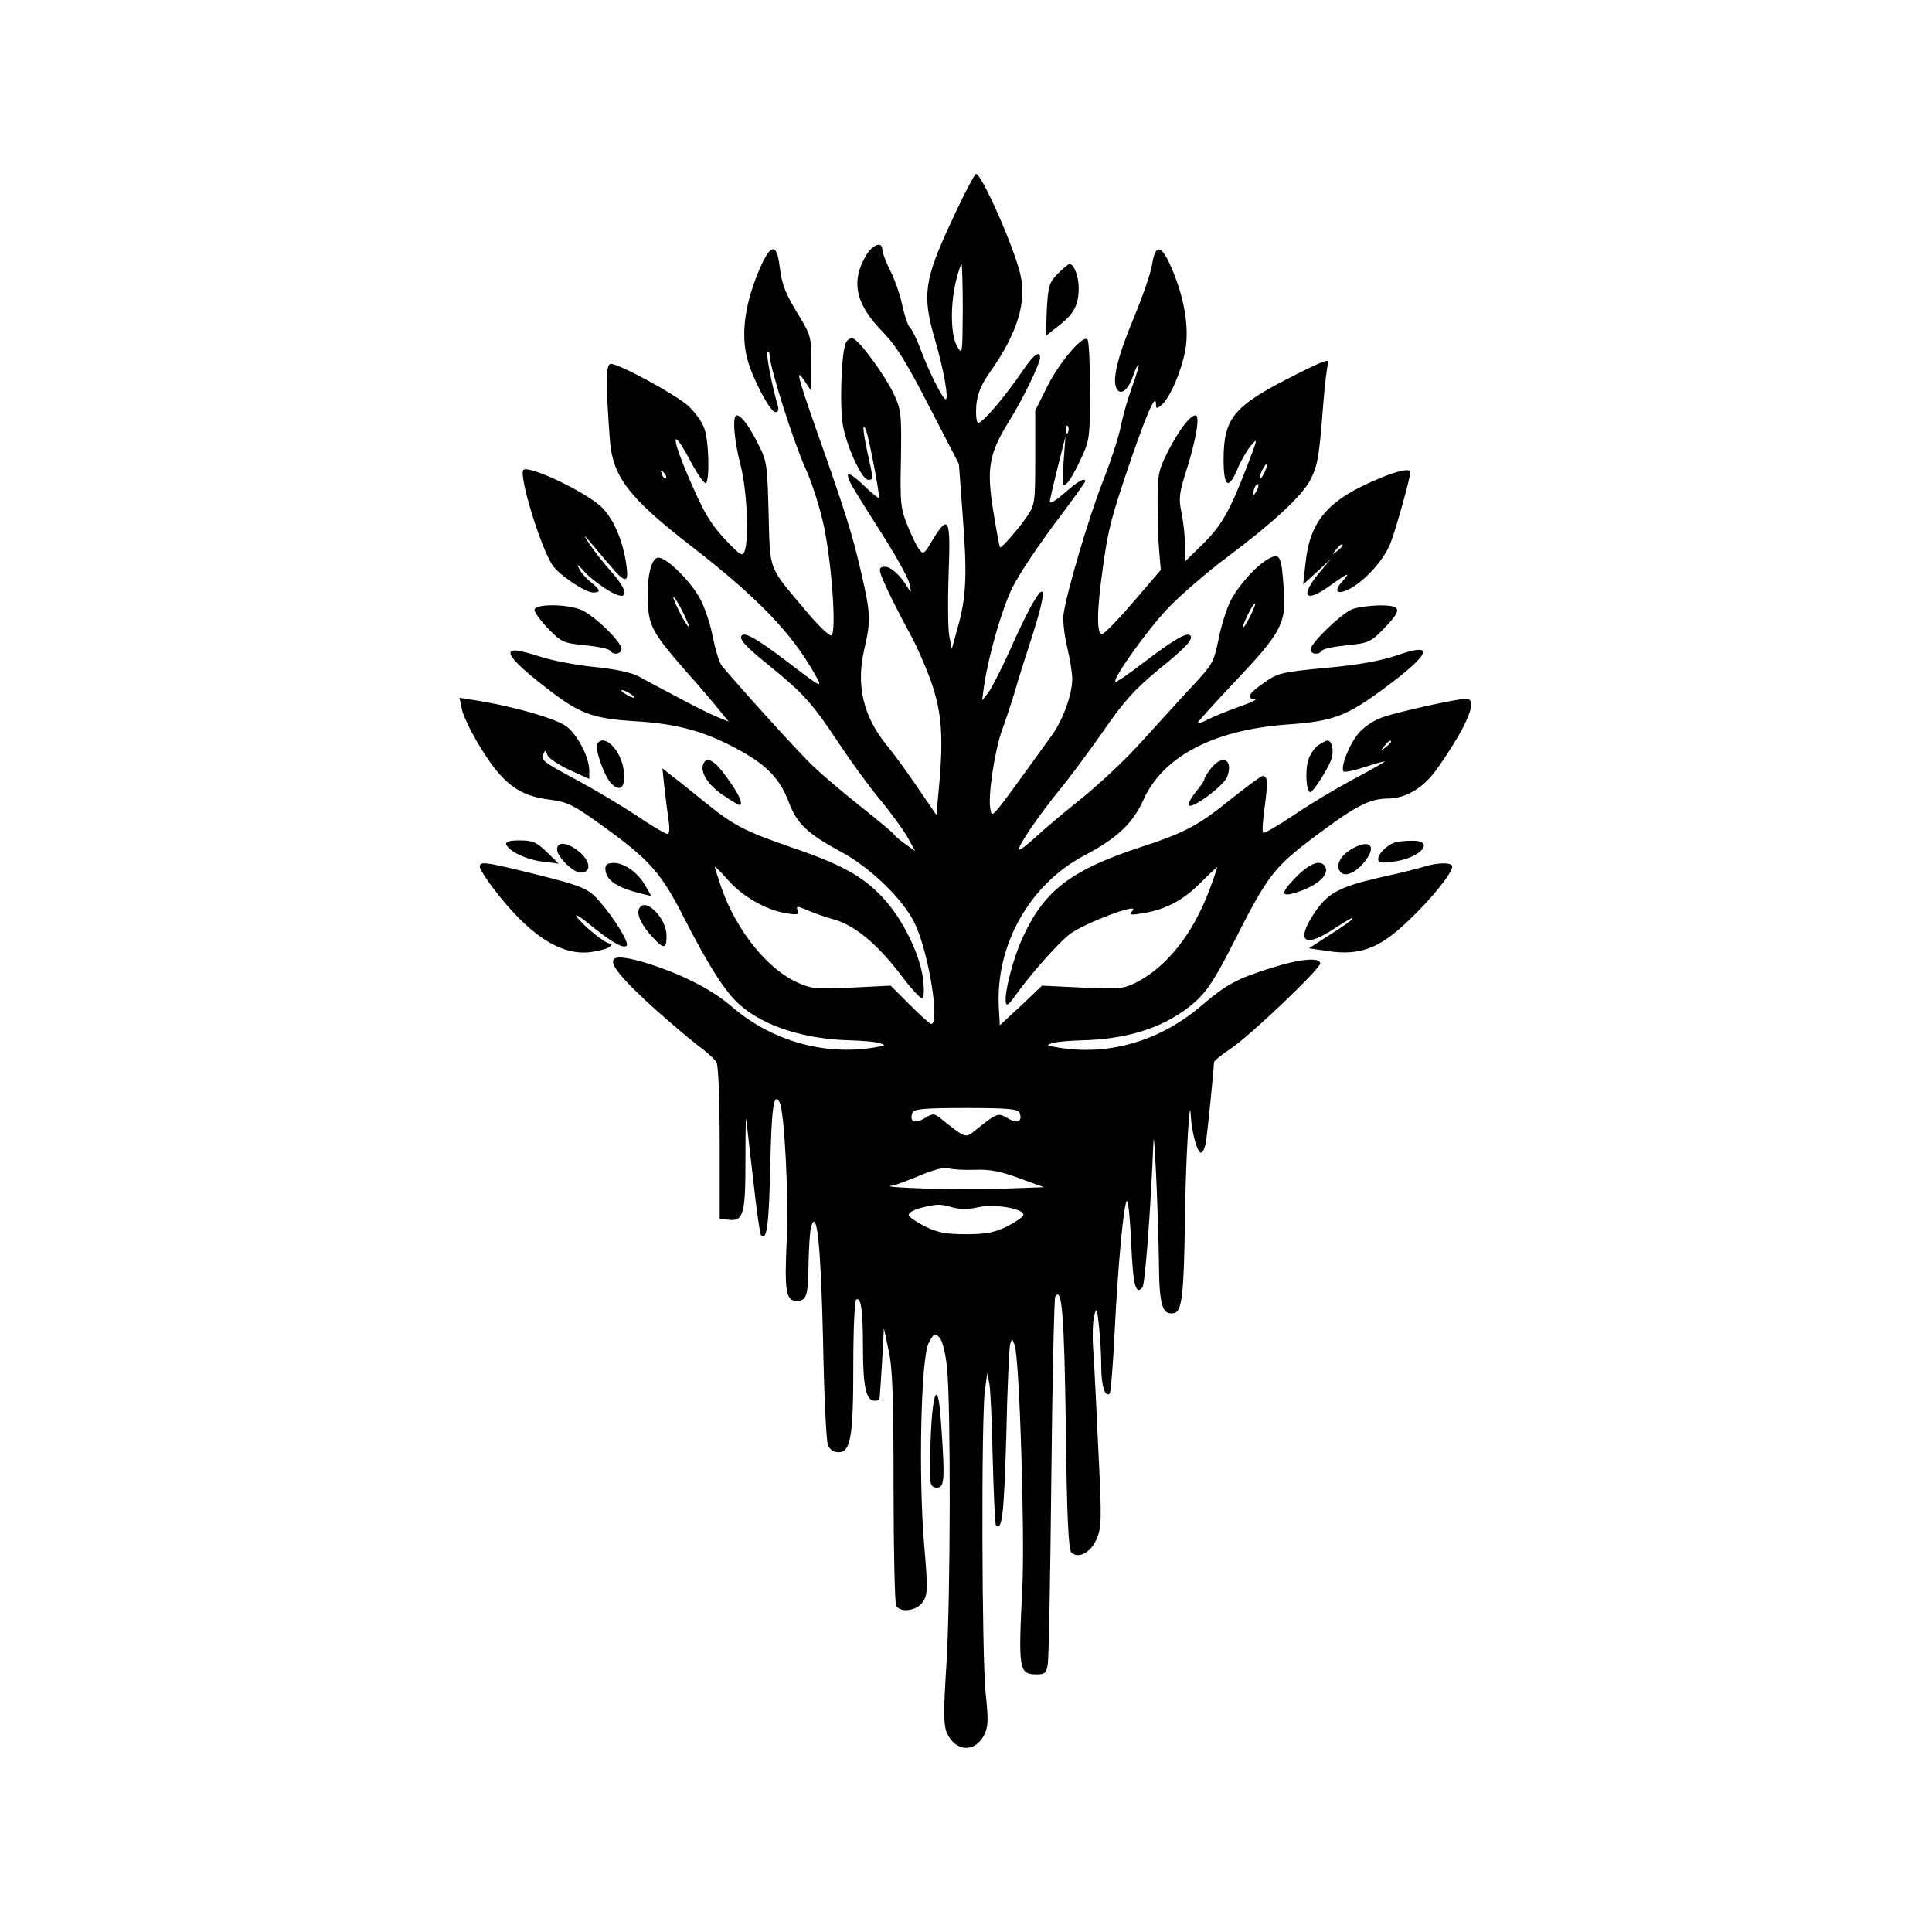 <?xml version="1.0" encoding="UTF-8" standalone="yes"?>
<svg version="1.0" xmlns="http://www.w3.org/2000/svg" width="450pt" height="450pt" viewBox="0 0 600 600" preserveAspectRatio="xMidYMid meet">
  <g transform="translate(0,600) scale(0.1,-0.1)" fill="#000000" stroke="none">
    <path d="M2955 5313 c-85 -182 -92 -230 -51 -369 27 -93 43 -184 33 -184 -9 0
-53 87 -78 155 -11 30 -26 61 -33 68 -7 6 -17 38 -24 69 -6 31 -23 80 -37 107
-14 28 -25 57 -25 66 0 26 -29 16 -49 -16 -49 -81 -35 -151 46 -235 46 -47 76
-95 149 -237 l92 -178 12 -163 c14 -182 11 -250 -16 -346 l-18 -65 -8 40 c-4
22 -5 109 -2 193 7 173 0 187 -50 105 -26 -45 -29 -46 -42 -28 -8 10 -24 44
-36 74 -21 51 -23 70 -20 205 2 138 1 152 -21 200 -31 65 -113 176 -131 176
-8 0 -17 -8 -20 -17 -14 -36 -19 -209 -7 -261 15 -70 59 -162 77 -162 17 0 17
-1 -1 80 -16 73 -18 106 -5 73 8 -21 40 -185 40 -208 0 -5 -20 11 -45 35 -24
24 -48 41 -51 37 -4 -4 6 -28 23 -54 16 -27 59 -95 96 -153 36 -58 69 -118 72
-135 6 -27 5 -28 -6 -10 -22 38 -52 65 -71 65 -15 0 -18 -5 -13 -22 9 -28 51
-113 92 -188 17 -30 46 -95 64 -145 34 -97 40 -174 24 -341 l-7 -75 -58 85
c-32 47 -74 105 -94 129 -75 91 -98 188 -72 300 21 91 20 111 -10 241 -27 117
-47 182 -138 439 -60 171 -67 199 -36 152 l20 -30 0 85 c0 80 -2 89 -36 145
-46 75 -55 98 -63 159 -8 68 -26 69 -56 4 -50 -110 -66 -212 -44 -293 15 -59
71 -165 87 -165 8 0 11 7 8 18 -20 70 -38 164 -32 169 3 3 6 -1 6 -10 0 -35
73 -266 110 -348 23 -50 48 -131 60 -189 24 -120 38 -324 22 -333 -5 -4 -41
30 -79 76 -119 141 -111 120 -116 302 -4 151 -5 163 -32 215 -29 58 -53 90
-67 90 -14 0 -9 -74 12 -155 20 -78 27 -230 12 -268 -6 -15 -13 -11 -48 25
-59 62 -76 90 -132 221 -52 124 -42 139 17 26 18 -32 36 -59 42 -59 14 0 11
136 -5 173 -7 18 -28 47 -47 65 -34 33 -215 132 -242 132 -16 0 -16 -57 -3
-237 9 -114 59 -179 254 -330 204 -158 311 -269 382 -396 27 -47 25 -46 -89
41 -87 66 -127 89 -137 79 -11 -11 11 -35 91 -99 98 -80 128 -112 210 -236 35
-53 92 -132 127 -174 35 -42 74 -96 87 -119 l23 -42 -31 22 c-17 12 -33 26
-36 31 -3 5 -49 43 -103 86 -53 42 -119 98 -145 123 -40 37 -225 241 -285 313
-8 9 -20 49 -28 88 -7 39 -25 93 -40 121 -32 58 -108 132 -132 127 -21 -4 -34
-66 -30 -144 4 -70 17 -93 123 -214 37 -41 80 -92 97 -113 l31 -38 -37 15
c-20 8 -76 36 -124 62 -48 25 -103 55 -122 65 -21 11 -75 22 -137 28 -57 6
-130 20 -163 31 -33 11 -69 20 -80 20 -34 0 -9 -33 77 -101 121 -96 156 -110
298 -119 133 -8 220 -33 329 -94 80 -45 120 -88 146 -158 25 -66 57 -97 163
-154 91 -49 195 -150 229 -224 42 -89 78 -310 50 -310 -4 0 -34 27 -67 60
l-59 59 -121 -6 c-108 -5 -125 -4 -167 15 -95 42 -191 162 -238 296 -11 33
-20 61 -20 64 0 3 18 -15 39 -39 46 -53 120 -95 181 -105 37 -6 42 -5 37 9 -5
14 -2 14 31 0 20 -9 58 -22 84 -29 64 -19 132 -76 202 -167 32 -43 63 -77 69
-77 6 0 8 21 4 56 -8 77 -64 192 -127 258 -61 65 -128 102 -281 154 -150 52
-180 68 -274 144 -43 35 -89 72 -103 82 l-25 20 7 -65 c4 -35 10 -81 13 -101
3 -23 2 -38 -5 -38 -5 0 -50 26 -98 59 -49 32 -125 77 -169 101 -120 65 -125
68 -118 87 6 15 7 15 13 -2 3 -9 34 -30 68 -46 l62 -28 0 27 c-1 40 -33 104
-68 134 -30 25 -168 65 -291 84 l-44 7 7 -34 c3 -18 25 -64 47 -102 77 -130
127 -169 231 -181 51 -7 70 -16 165 -85 141 -102 177 -143 247 -281 78 -152
129 -232 174 -271 76 -67 203 -107 347 -110 33 -1 71 -4 85 -8 23 -7 21 -8
-15 -14 -156 -26 -321 21 -445 129 -63 54 -162 103 -272 136 -135 39 -126 1
34 -144 46 -41 106 -92 133 -113 28 -20 55 -45 60 -54 6 -9 10 -112 10 -251
l0 -235 26 -3 c48 -6 54 16 54 182 0 83 1 142 2 131 2 -11 11 -95 22 -188 10
-92 21 -171 25 -174 17 -18 24 32 28 211 4 189 11 236 29 203 15 -26 29 -295
22 -433 -7 -155 -2 -184 31 -184 31 0 36 15 37 118 1 48 4 98 8 112 18 61 30
-55 37 -350 3 -168 10 -315 15 -327 6 -15 17 -23 33 -23 38 0 46 47 46 272 0
108 4 199 9 202 15 9 21 -34 21 -151 0 -118 10 -163 35 -163 8 0 16 1 16 3 1
1 4 52 8 112 l6 110 15 -70 c12 -55 15 -148 15 -425 0 -195 4 -361 8 -367 15
-23 65 -15 83 12 15 23 16 39 4 178 -18 214 -10 579 14 626 16 30 19 32 33 18
9 -9 19 -46 24 -94 12 -117 11 -723 -2 -925 -9 -142 -9 -183 1 -208 25 -60 87
-65 116 -9 13 27 14 45 5 130 -12 111 -14 864 -2 944 l7 50 7 -35 c3 -19 8
-124 10 -233 3 -109 7 -200 10 -204 19 -19 25 34 32 274 3 148 9 277 12 288 6
19 6 19 14 -2 15 -41 32 -580 24 -753 -13 -259 -11 -270 46 -270 24 0 29 5 33
33 3 17 8 279 11 581 3 302 9 554 12 559 21 34 28 -55 33 -405 3 -270 8 -380
17 -389 21 -21 59 -2 78 40 16 37 17 56 6 278 -6 131 -13 272 -16 313 -3 41
-1 89 3 105 8 27 9 23 15 -34 4 -35 7 -91 7 -125 0 -59 12 -97 26 -84 4 4 10
85 15 180 10 209 29 418 39 418 4 0 10 -59 13 -132 6 -131 14 -161 35 -136 8
11 25 231 34 450 2 64 15 -217 17 -368 1 -138 10 -169 47 -162 25 4 31 61 34
298 2 171 15 395 18 315 3 -51 20 -115 32 -115 5 0 12 15 15 33 5 30 25 228
25 248 0 4 24 24 53 43 60 40 277 247 277 264 0 20 -64 14 -152 -14 -108 -34
-140 -52 -213 -114 -131 -113 -291 -160 -450 -133 -36 6 -38 7 -15 14 14 4 52
7 85 8 152 3 270 43 357 120 36 32 62 72 114 174 112 221 128 242 261 342 123
92 165 114 222 115 59 0 115 35 158 98 93 134 124 212 86 212 -28 0 -203 -39
-255 -56 -28 -9 -59 -29 -77 -49 -30 -34 -60 -110 -48 -121 3 -3 33 3 66 14
34 11 61 19 61 17 0 -2 -44 -27 -97 -55 -54 -29 -138 -79 -186 -112 -49 -33
-91 -57 -94 -54 -4 3 -1 41 5 83 10 76 9 93 -7 93 -5 0 -48 -32 -96 -70 -102
-83 -145 -106 -280 -150 -214 -70 -299 -133 -365 -273 -35 -72 -67 -202 -54
-216 3 -3 12 6 22 20 48 69 142 175 177 200 50 35 213 96 193 72 -12 -15 -9
-16 32 -9 70 11 126 41 180 96 28 28 50 49 50 46 0 -3 -11 -35 -25 -72 -51
-135 -131 -236 -226 -285 -40 -20 -53 -21 -168 -16 l-125 6 -65 -62 -66 -61
-3 54 c-11 195 95 383 265 473 100 52 151 100 183 171 61 137 218 219 447 236
145 10 186 26 308 117 141 105 152 140 31 97 -48 -16 -116 -29 -217 -38 -138
-13 -151 -16 -193 -46 -48 -33 -58 -50 -28 -51 9 0 -12 -11 -48 -23 -36 -13
-80 -31 -98 -40 -17 -9 -32 -14 -32 -10 0 3 52 60 115 127 144 152 160 182
152 285 -7 106 -12 115 -45 98 -39 -20 -96 -84 -121 -133 -12 -24 -28 -75 -36
-115 -17 -80 -16 -78 -100 -168 -33 -36 -98 -107 -144 -158 -46 -51 -127 -127
-180 -170 -53 -42 -117 -96 -144 -121 -26 -24 -49 -42 -52 -39 -7 6 59 103
123 182 32 38 93 121 138 185 64 93 98 130 169 189 88 71 113 98 101 109 -10
10 -50 -13 -141 -82 -48 -37 -89 -65 -91 -62 -9 9 97 158 162 227 38 40 121
112 184 159 143 107 236 193 260 242 22 43 27 71 39 229 5 63 12 123 16 133 6
14 -17 6 -96 -34 -198 -99 -229 -135 -229 -267 0 -84 15 -95 43 -29 9 23 28
56 41 72 23 28 22 23 -10 -60 -54 -141 -80 -187 -139 -245 l-55 -54 0 51 c0
29 -5 74 -11 102 -9 44 -7 59 16 132 30 95 42 169 28 169 -17 0 -50 -43 -85
-110 -30 -60 -33 -72 -33 -160 0 -52 2 -121 5 -152 l5 -58 -85 -99 c-47 -55
-91 -100 -97 -100 -18 -1 -17 72 2 206 17 123 26 156 89 341 50 144 75 200 76
168 0 -16 2 -16 16 -5 26 21 61 101 74 166 15 73 -2 172 -44 266 -30 68 -48
70 -58 6 -3 -24 -29 -98 -56 -164 -52 -124 -70 -199 -53 -224 13 -20 37 0 51
45 7 20 14 33 16 31 2 -2 -7 -33 -20 -68 -13 -36 -29 -90 -35 -122 -6 -31 -31
-109 -56 -172 -43 -109 -112 -342 -122 -412 -3 -17 2 -63 11 -102 9 -38 16
-83 16 -99 0 -48 -29 -128 -63 -175 -197 -273 -185 -258 -191 -231 -9 36 12
178 35 244 11 30 29 84 40 120 10 36 35 115 55 176 64 200 29 177 -70 -46 -26
-58 -56 -116 -66 -130 l-20 -25 6 45 c14 94 55 238 88 305 19 39 78 127 130
197 53 70 96 130 96 133 0 13 -21 2 -64 -36 -25 -22 -46 -35 -46 -27 1 7 12
56 25 108 l24 95 -6 -80 c-5 -71 -4 -79 9 -67 9 7 28 40 44 75 28 60 29 68 29
214 0 83 -3 155 -8 159 -14 15 -86 -70 -124 -145 l-38 -76 0 -146 c0 -141 -1
-147 -27 -185 -25 -36 -75 -94 -82 -94 -2 0 -11 50 -21 111 -22 136 -14 180
50 283 43 69 95 177 95 196 0 23 -21 7 -51 -37 -58 -86 -132 -172 -142 -166
-5 3 -7 28 -5 55 4 37 15 64 45 106 82 117 112 213 92 299 -18 81 -120 313
-138 313 -4 0 -39 -66 -76 -147z m35 -275 c-1 -139 -1 -142 -18 -113 -20 37
-21 128 -3 203 7 28 15 52 17 52 2 0 4 -64 4 -142z m327 -380 c-3 -8 -6 -5 -6
6 -1 11 2 17 5 13 3 -3 4 -12 1 -19z m611 -123 c-6 -14 -13 -23 -15 -21 -5 5
15 46 22 46 3 0 -1 -11 -7 -25z m-1860 -20 c-3 -3 -9 2 -12 12 -6 14 -5 15 5
6 7 -7 10 -15 7 -18z m1833 -42 c-12 -20 -14 -14 -5 12 4 9 9 14 11 11 3 -2 0
-13 -6 -23z m-1762 -418 c0 -5 -11 10 -24 35 -13 25 -24 50 -24 55 0 6 11 -10
24 -35 13 -25 24 -49 24 -55z m1742 28 c-11 -21 -20 -35 -21 -31 0 12 33 78
38 74 2 -2 -6 -21 -17 -43z m-1911 -249 c0 -2 -9 0 -20 6 -11 6 -20 13 -20 16
0 2 9 0 20 -6 11 -6 20 -13 20 -16z m2350 -138 c0 -2 -8 -10 -17 -17 -16 -13
-17 -12 -4 4 13 16 21 21 21 13z m-1154 -1151 c11 -27 -6 -36 -36 -18 -31 18
-32 18 -102 -38 -30 -24 -29 -24 -101 33 -26 21 -28 22 -56 5 -31 -18 -48 -10
-37 18 4 11 38 14 166 14 128 0 162 -3 166 -14z m-140 -178 c46 2 80 -4 139
-26 l77 -28 -139 -5 c-112 -5 -390 4 -332 10 9 1 47 15 85 31 43 18 77 27 89
23 11 -4 48 -6 81 -5z m-67 -117 c22 -6 50 -6 80 1 51 11 144 -5 139 -25 -2
-6 -25 -22 -51 -35 -39 -19 -64 -24 -127 -24 -63 0 -88 5 -127 24 -26 13 -49
29 -51 35 -1 7 14 16 35 22 51 13 62 14 102 2z"/>
    <path d="M3284 5149 c-26 -27 -29 -38 -33 -111 l-3 -81 42 33 c46 36 60 64 60
116 0 36 -15 74 -28 74 -5 0 -21 -14 -38 -31z"/>
    <path d="M1625 4540 c-13 -21 53 -237 90 -294 20 -31 102 -86 127 -86 25 0 23
8 -7 32 -14 11 -30 29 -36 41 -9 18 -6 16 13 -5 12 -15 41 -38 62 -52 76 -51
89 -24 23 50 -24 27 -53 65 -66 84 -25 39 -28 42 60 -62 51 -61 63 -62 54 -1
-11 78 -43 149 -81 182 -57 50 -228 129 -239 111z"/>
    <path d="M4288 4516 c-164 -67 -221 -133 -234 -269 l-7 -62 44 40 43 40 -37
-44 c-60 -72 -44 -95 29 -43 60 43 71 48 45 19 -29 -31 -22 -45 14 -29 50 23
114 93 134 147 18 47 61 203 61 219 0 12 -37 5 -92 -18z m-118 -210 c0 -2 -8
-10 -17 -17 -16 -13 -17 -12 -4 4 13 16 21 21 21 13z"/>
    <path d="M1660 4106 c0 -8 19 -34 43 -59 41 -42 47 -44 115 -51 39 -4 74 -11
77 -17 10 -15 35 -10 35 6 0 22 -85 104 -125 121 -46 19 -145 19 -145 0z"/>
    <path d="M4197 4107 c-34 -15 -127 -105 -127 -124 0 -15 26 -18 35 -4 3 6 38
13 77 17 68 7 74 9 115 51 59 61 57 73 -14 73 -32 -1 -70 -6 -86 -13z"/>
    <path d="M1855 3690 c-9 -15 23 -105 45 -125 28 -26 43 -9 37 42 -7 62 -61
117 -82 83z"/>
    <path d="M4093 3685 c-12 -9 -26 -30 -31 -48 -9 -34 -5 -97 7 -97 10 0 61 81
67 107 7 25 -1 53 -13 53 -5 0 -18 -7 -30 -15z"/>
    <path d="M2184 3627 c-10 -26 15 -65 61 -96 25 -17 48 -31 51 -31 14 0 -1 34
-37 83 -39 56 -65 70 -75 44z"/>
    <path d="M3761 3614 c-12 -15 -21 -30 -21 -35 0 -4 -12 -21 -26 -38 -14 -17
-24 -35 -22 -41 5 -17 108 59 119 87 20 54 -14 72 -50 27z"/>
    <path d="M1572 3378 c8 -22 63 -48 114 -54 l49 -6 -37 36 c-32 31 -45 36 -84
36 -32 0 -44 -4 -42 -12z"/>
    <path d="M4330 3383 c-24 -9 -50 -35 -50 -51 0 -12 9 -13 47 -8 86 11 133 67
56 65 -21 0 -45 -3 -53 -6z"/>
    <path d="M1730 3362 c0 -23 50 -72 73 -72 33 0 32 32 -1 62 -37 32 -72 37 -72
10z"/>
    <path d="M4194 3361 c-36 -22 -48 -55 -28 -72 17 -14 55 8 80 46 29 44 1 58
-52 26z"/>
    <path d="M1490 3308 c0 -6 18 -35 39 -63 111 -147 210 -213 304 -202 28 4 55
11 61 17 7 7 7 10 -1 10 -14 0 -83 56 -102 83 -8 12 11 0 44 -27 64 -52 101
-73 111 -63 9 8 -36 82 -81 134 -39 46 -52 51 -243 98 -116 28 -132 30 -132
13z"/>
    <path d="M1880 3303 c0 -37 37 -61 119 -80 l24 -6 -19 33 c-24 41 -65 70 -98
70 -18 0 -26 -5 -26 -17z"/>
    <path d="M4022 3273 c-51 -52 -44 -63 23 -38 51 20 80 48 72 70 -12 29 -49 16
-95 -32z"/>
    <path d="M4425 3309 c-16 -5 -79 -21 -139 -34 -127 -29 -164 -49 -205 -112
-55 -83 -33 -107 50 -55 66 42 69 44 69 38 0 -2 -30 -24 -67 -47 l-68 -44 61
-9 c97 -14 158 9 244 91 71 66 140 151 140 172 0 13 -43 13 -85 0z"/>
    <path d="M1984 3176 c-7 -18 10 -52 44 -88 34 -37 42 -35 42 6 0 57 -70 124
-86 82z"/>
    <path d="M2897 1628 c-6 -42 -10 -164 -8 -220 1 -21 6 -28 21 -28 23 0 25 24
13 193 -6 103 -17 125 -26 55z"/>
  </g>
</svg>